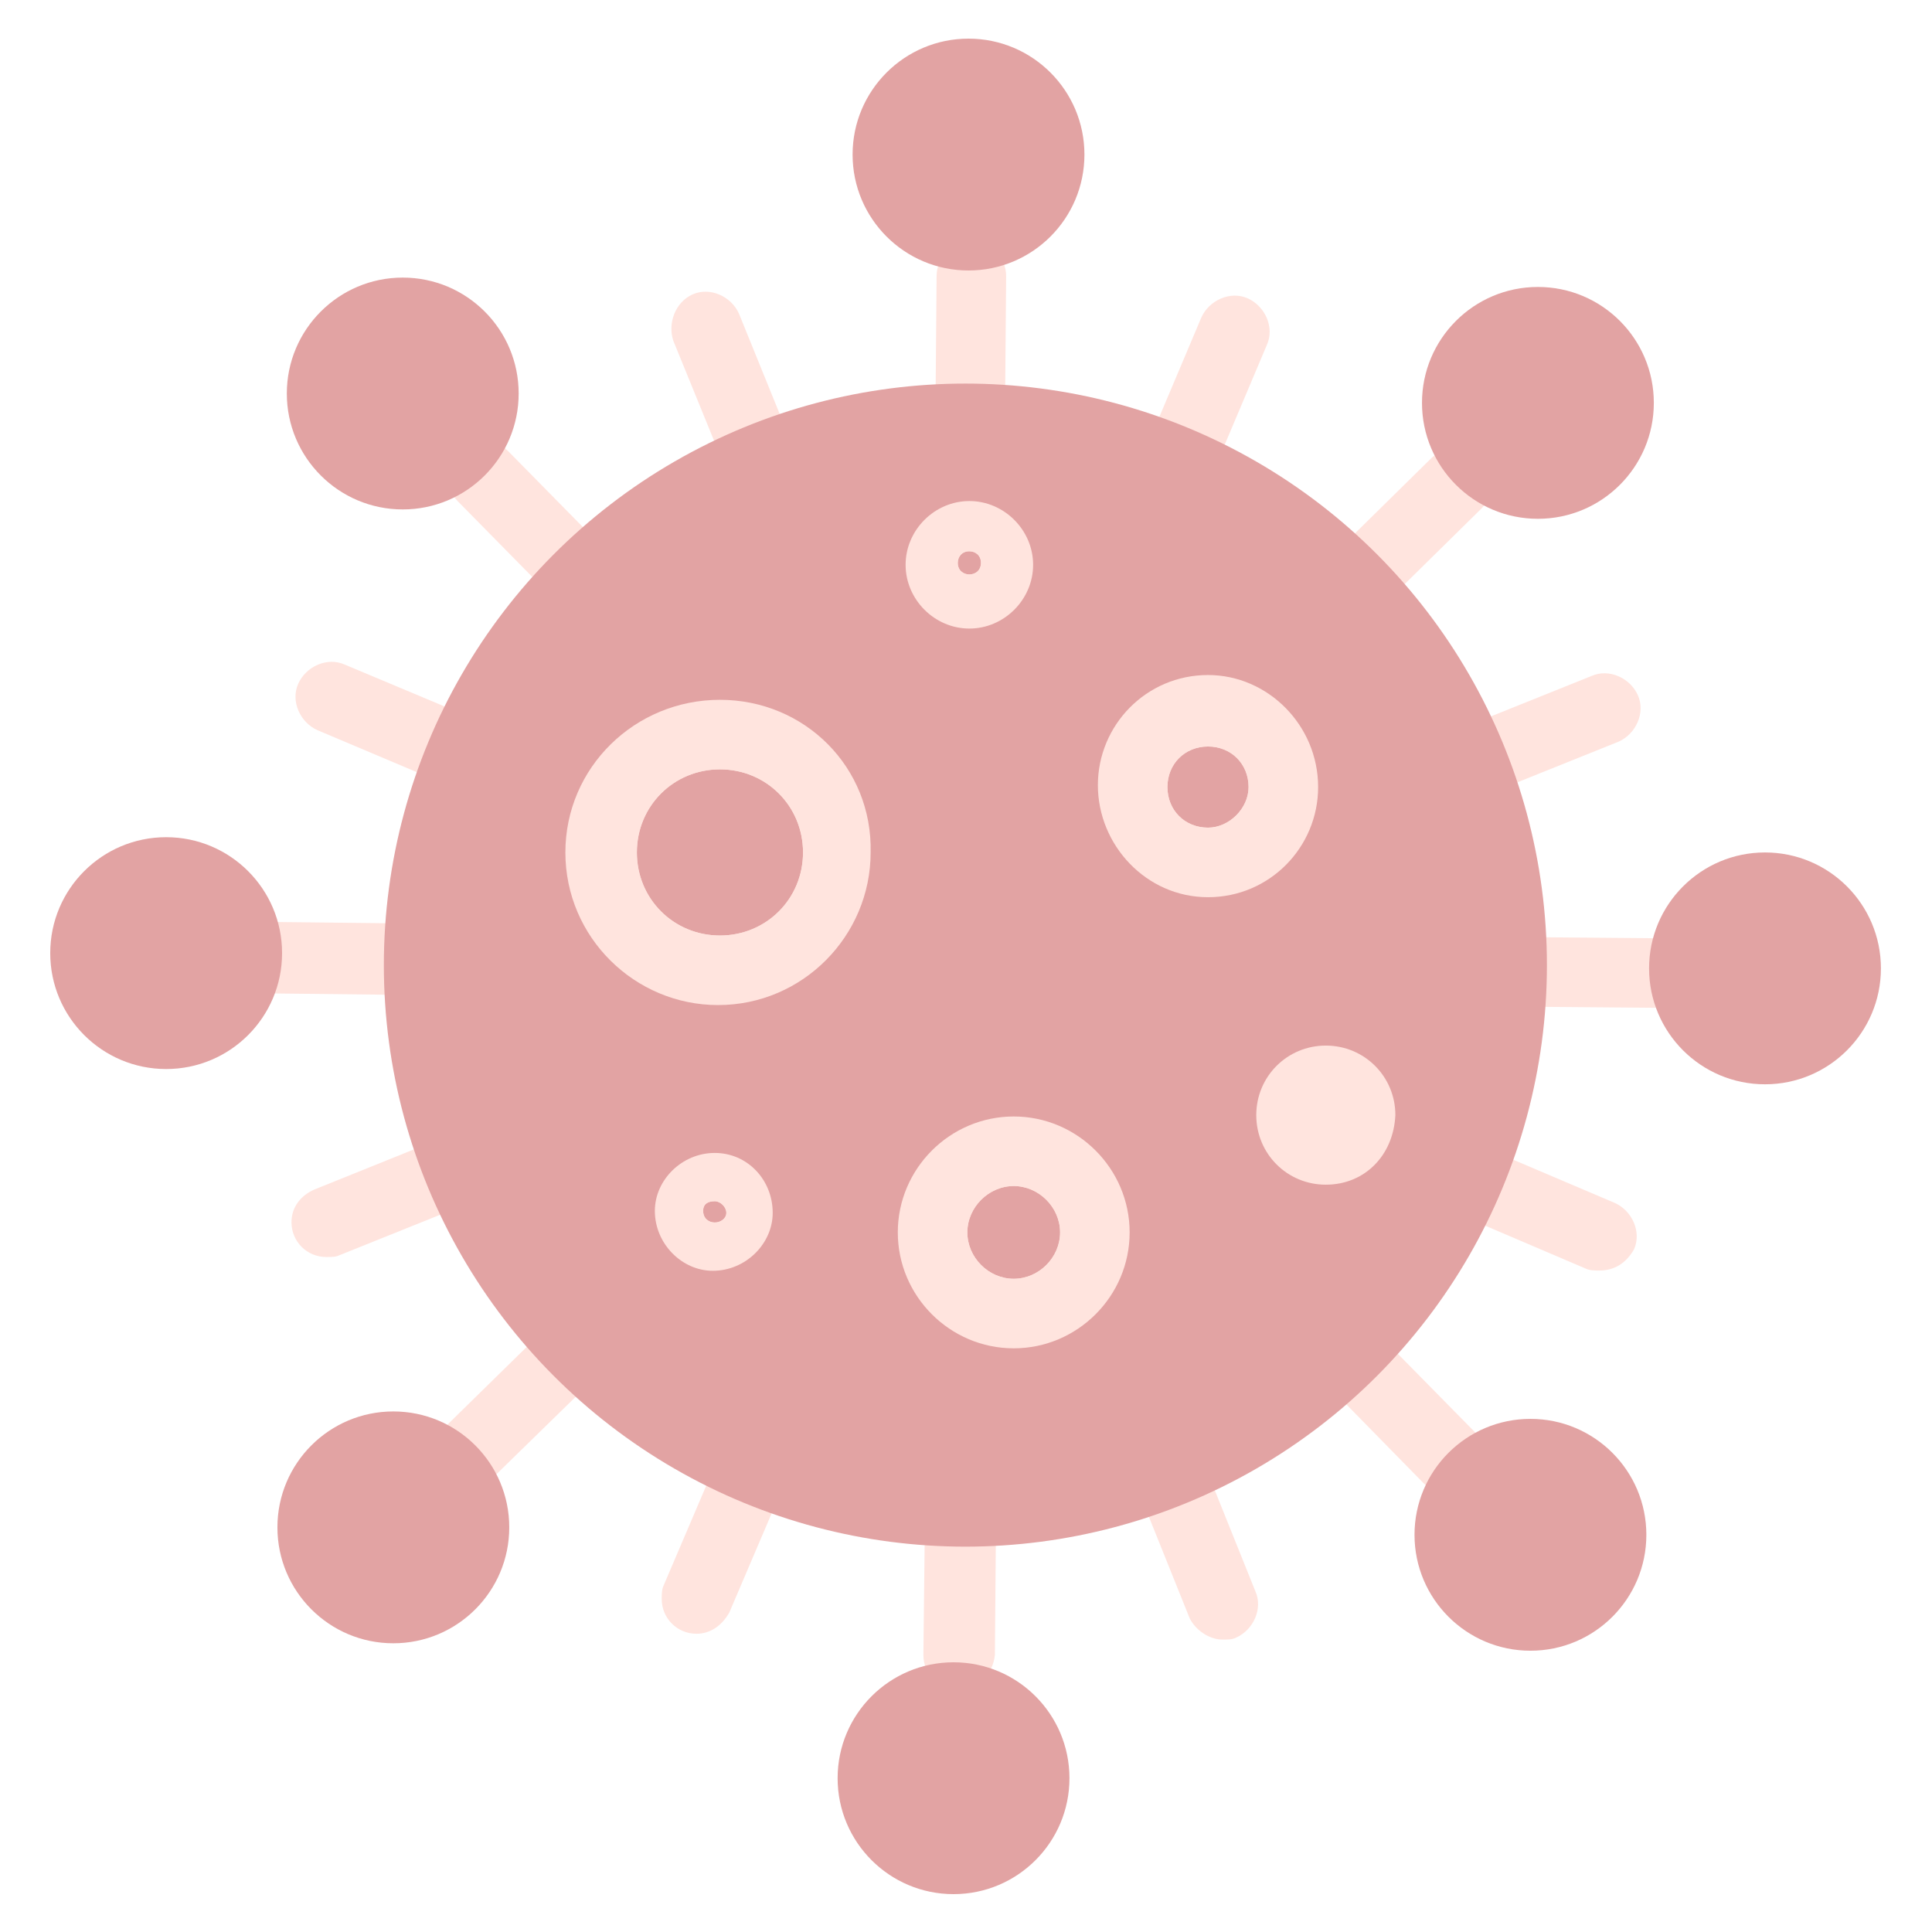 <?xml version="1.0" encoding="utf-8"?>
<!-- Generator: Adobe Illustrator 25.0.1, SVG Export Plug-In . SVG Version: 6.00 Build 0)  -->
<svg version="1.1" id="Layer_1" xmlns="http://www.w3.org/2000/svg" xmlns:xlink="http://www.w3.org/1999/xlink" x="0px" y="0px"
	 width="100px" height="100px" viewBox="0 0 100 100" style="enable-background:new 0 0 100 100;" xml:space="preserve">
<style type="text/css">
	.st0{fill:none;}
	.st1{fill:#FFE4DE;}
	.st2{fill:#E2A3A3;}
	.st3{fill:none;stroke:#E2A3A3;stroke-width:2.127;stroke-miterlimit:10;}
</style>
<g>
	<g id="Group_2234" transform="translate(13.234 33.795)">
		<line id="Line_111" class="st0" x1="3.9" y1="2.4" x2="36.8" y2="16.2"/>
		<path id="Path_5704" class="st1" d="M36.8,18c-0.2,0-0.5,0-0.7-0.1L3.2,4c-0.9-0.4-1.4-1.5-1-2.4c0.4-0.9,1.5-1.4,2.4-1l32.9,13.8
			c0.9,0.4,1.4,1.4,1,2.4C38.2,17.6,37.5,18,36.8,18z"/>
	</g>
	<g id="Group_2235" transform="translate(21.396 21.745)">
		<line id="Line_112" class="st0" x1="3.6" y1="2.9" x2="28.6" y2="28.3"/>
		<path id="Path_5705" class="st1" d="M28.6,30.1c-0.5,0-1-0.2-1.3-0.5L2.3,4.2c-0.7-0.7-0.7-1.9,0-2.6c0.7-0.7,1.9-0.7,2.6,0
			L29.9,27c0.7,0.7,0.7,1.9,0,2.6C29.5,29.9,29.1,30.1,28.6,30.1z"/>
	</g>
	<g id="Group_2236" transform="translate(33.55 13.737)">
		<line id="Line_113" class="st0" x1="3" y1="3.2" x2="16.5" y2="36.3"/>
		<path id="Path_5706" class="st1" d="M16.5,38.1c-0.7,0-1.4-0.4-1.7-1.1L1.3,3.9C1,3,1.4,1.9,2.3,1.5c0.9-0.4,2,0.1,2.4,1l13.4,33
			c0.4,0.9-0.1,2-1,2.4C16.9,38,16.7,38.1,16.5,38.1L16.5,38.1z"/>
	</g>
	<g id="Group_2237" transform="translate(47.578 10.998)">
		<line id="Line_114" class="st0" x1="2.7" y1="3.3" x2="2.4" y2="39"/>
		<path id="Path_5707" class="st1" d="M2.4,40.8L2.4,40.8c-1,0-1.8-0.8-1.8-1.8c0,0,0,0,0,0L0.9,3.3c0-1,0.8-1.8,1.8-1.8h0
			c1,0,1.8,0.8,1.8,1.8c0,0,0,0,0,0L4.2,39C4.2,40,3.4,40.8,2.4,40.8z"/>
	</g>
	<g id="Group_2238" transform="translate(47.578 13.941)">
		<line id="Line_115" class="st0" x1="16.3" y1="3.2" x2="2.4" y2="36.1"/>
		<path id="Path_5708" class="st1" d="M2.4,37.9c-1,0-1.8-0.8-1.8-1.8c0-0.2,0-0.5,0.1-0.7L14.6,2.5c0.4-0.9,1.5-1.4,2.4-1
			c0.9,0.4,1.4,1.5,1,2.4l0,0L4.1,36.8C3.8,37.4,3.2,37.9,2.4,37.9z"/>
	</g>
	<g id="Group_2239" transform="translate(47.578 22.123)">
		<line id="Line_116" class="st0" x1="27.8" y1="2.9" x2="2.4" y2="27.9"/>
		<path id="Path_5709" class="st1" d="M2.4,29.7c-1,0-1.8-0.8-1.8-1.8c0-0.5,0.2-1,0.5-1.3l25.4-25c0.7-0.7,1.9-0.7,2.6,0
			s0.7,1.9,0,2.6l-25.4,25C3.4,29.5,2.9,29.7,2.4,29.7z"/>
	</g>
	<g id="Group_2240" transform="translate(47.578 34.288)">
		<line id="Line_117" class="st0" x1="35.5" y1="2.3" x2="2.4" y2="15.7"/>
		<path id="Path_5710" class="st1" d="M2.4,17.5c-1,0-1.8-0.8-1.8-1.8C0.6,15,1,14.3,1.7,14L34.8,0.7c0.9-0.4,2,0.1,2.4,1
			s-0.1,2-1,2.4L3.1,17.4C2.9,17.5,2.7,17.5,2.4,17.5z"/>
	</g>
	<g id="Group_2241" transform="translate(47.578 48.263)">
		<line id="Line_118" class="st0" x1="38.1" y1="2" x2="2.4" y2="1.7"/>
		<path id="Path_5711" class="st1" d="M38.1,3.9L38.1,3.9L2.4,3.6c-1,0-1.8-0.8-1.8-1.8c0-1,0.8-1.8,1.8-1.8l35.7,0.3
			c1,0,1.8,0.8,1.8,1.8C39.9,3.1,39.1,3.9,38.1,3.9L38.1,3.9z"/>
	</g>
	<g id="Group_2242" transform="translate(47.578 48.263)">
		<line id="Line_119" class="st0" x1="35.2" y1="15.7" x2="2.4" y2="1.7"/>
		<path id="Path_5712" class="st1" d="M35.2,17.5c-0.2,0-0.5,0-0.7-0.1L1.7,3.4C0.8,3,0.4,1.9,0.7,1c0.4-0.9,1.5-1.4,2.4-1l0,0
			L36,14c0.9,0.4,1.4,1.5,1,2.4C36.6,17.1,36,17.5,35.2,17.5L35.2,17.5z"/>
	</g>
	<g id="Group_2243" transform="translate(47.578 48.263)">
		<line id="Line_120" class="st0" x1="27.4" y1="27.2" x2="2.4" y2="1.7"/>
		<path id="Path_5713" class="st1" d="M27.4,29c-0.5,0-1-0.2-1.3-0.5L1.1,3c-0.7-0.7-0.7-1.9,0-2.6c0.7-0.7,1.9-0.7,2.6,0l25,25.4
			c0.7,0.7,0.7,1.9,0,2.6C28.3,28.8,27.9,29,27.4,29L27.4,29z"/>
	</g>
	<g id="Group_2244" transform="translate(47.578 48.264)">
		<line id="Line_121" class="st0" x1="15.7" y1="34.8" x2="2.4" y2="1.7"/>
		<path id="Path_5714" class="st1" d="M15.7,36.6c-0.7,0-1.4-0.5-1.7-1.1L0.7,2.4c-0.4-0.9,0.1-2,1-2.4c0.9-0.4,2,0.1,2.4,1
			l13.3,33.1c0.4,0.9-0.1,2-1,2.4C16.2,36.6,16,36.6,15.7,36.6L15.7,36.6z"/>
	</g>
	<g id="Group_2245" transform="translate(47.195 48.263)">
		<line id="Line_122" class="st0" x1="2.4" y1="37.4" x2="2.8" y2="1.7"/>
		<path id="Path_5715" class="st1" d="M2.4,39.2L2.4,39.2c-1,0-1.8-0.8-1.8-1.8c0,0,0,0,0,0L1,1.7c0-1,0.8-1.8,1.8-1.8
			s1.8,0.8,1.8,1.8L4.3,37.4C4.2,38.4,3.4,39.2,2.4,39.2z"/>
	</g>
	<g id="Group_2246" transform="translate(32.95 48.263)">
		<line id="Line_123" class="st0" x1="3.1" y1="34.5" x2="17.1" y2="1.7"/>
		<path id="Path_5716" class="st1" d="M3.1,36.3c-1,0-1.8-0.8-1.8-1.8c0-0.2,0-0.5,0.1-0.7L15.4,1c0.4-0.9,1.5-1.4,2.4-1
			c0.9,0.4,1.4,1.5,1,2.4l-14,32.8C4.4,35.9,3.8,36.3,3.1,36.3z"/>
	</g>
	<g id="Group_2247" transform="translate(20.938 48.263)">
		<line id="Line_124" class="st0" x1="3.6" y1="26.7" x2="29.1" y2="1.7"/>
		<path id="Path_5717" class="st1" d="M3.6,28.5c-1,0-1.8-0.8-1.8-1.8c0-0.5,0.2-1,0.5-1.3L27.8,0.4c0.7-0.7,1.9-0.7,2.6,0
			c0.7,0.7,0.7,1.9,0,2.6L4.8,28C4.5,28.3,4.1,28.5,3.6,28.5z"/>
	</g>
	<g id="Group_2248" transform="translate(12.987 48.263)">
		<line id="Line_125" class="st0" x1="3.9" y1="15" x2="37" y2="1.7"/>
		<path id="Path_5718" class="st1" d="M3.9,16.8c-1,0-1.8-0.8-1.8-1.8c0-0.8,0.5-1.4,1.2-1.7L36.3,0c0.9-0.4,2,0.1,2.4,1
			c0.4,0.9-0.1,2-1,2.4l0,0L4.6,16.7C4.4,16.8,4.2,16.8,3.9,16.8z"/>
	</g>
	<g id="Group_2249" transform="translate(10.314 47.823)">
		<line id="Line_126" class="st0" x1="4" y1="1.8" x2="39.7" y2="2.2"/>
		<path id="Path_5719" class="st1" d="M39.7,4L39.7,4L4,3.6c-1,0-1.8-0.8-1.8-1.8S3-0.1,4-0.1h0l35.7,0.4c1,0,1.8,0.8,1.8,1.8
			S40.7,4,39.7,4L39.7,4z"/>
	</g>
	<g id="Group_2250" transform="translate(17.968 18.654)">
		<ellipse id="Ellipse_17" class="st2" cx="32" cy="31.3" rx="30.1" ry="30.1"/>
	</g>
	<g id="Group_2251" transform="translate(27.864 35.722)">
		<path id="Path_5720" class="st1" d="M9.4,2.3C6,2.3,3.3,5,3.3,8.4s2.7,6.1,6.1,6.1c3.4,0,6.1-2.7,6.1-6.1C15.5,5,12.8,2.3,9.4,2.3
			C9.4,2.3,9.4,2.3,9.4,2.3z M9.4,12.7c-2.4,0-4.3-1.9-4.3-4.3C5.1,6,7,4.1,9.4,4.1c2.4,0,4.3,1.9,4.3,4.3
			C13.7,10.8,11.8,12.7,9.4,12.7z"/>
		<path id="Path_5721" class="st1" d="M9.4,0.5C5,0.5,1.4,4,1.4,8.4c0,4.4,3.6,7.9,7.9,7.9c4.4,0,7.9-3.6,7.9-7.9v0
			C17.3,4,13.8,0.5,9.4,0.5z M9.4,12.7c-2.4,0-4.3-1.9-4.3-4.3C5.1,6,7,4.1,9.4,4.1c2.4,0,4.3,1.9,4.3,4.3
			C13.7,10.8,11.8,12.7,9.4,12.7z"/>
	</g>
	<g id="Group_2252" transform="translate(56.526 34.439)">
		<path id="Path_5722" class="st1" d="M6,2.3C3.8,2.3,2,4.1,2,6.3s1.8,3.9,3.9,3.9c2.2,0,3.9-1.8,3.9-3.9c0,0,0,0,0,0
			C9.9,4.1,8.1,2.3,6,2.3z M6,8.4c-1.2,0-2.1-0.9-2.1-2.1c0-1.2,0.9-2.1,2.1-2.1s2.1,0.9,2.1,2.1C8.1,7.4,7.1,8.4,6,8.4L6,8.4z"/>
		<path id="Path_5723" class="st1" d="M6,0.5c-3.2,0-5.7,2.6-5.7,5.7S2.8,12,6,12s5.7-2.6,5.7-5.7C11.7,3.1,9.1,0.5,6,0.5z M6,8.4
			c-1.2,0-2.1-0.9-2.1-2.1c0-1.2,0.9-2.1,2.1-2.1s2.1,0.9,2.1,2.1C8.1,7.4,7.1,8.4,6,8.4L6,8.4z"/>
	</g>
	<g id="Group_2253" transform="translate(45.77 58.289)">
		<path id="Path_5724" class="st1" d="M6.7,1.3c-2.3,0-4.2,1.9-4.2,4.2s1.9,4.2,4.2,4.2c2.3,0,4.2-1.9,4.2-4.2v0
			C10.9,3.2,9,1.3,6.7,1.3z M6.7,7.9c-1.3,0-2.4-1.1-2.4-2.4s1.1-2.4,2.4-2.4s2.4,1.1,2.4,2.4l0,0C9.1,6.8,8,7.9,6.7,7.9z"/>
		<path id="Path_5725" class="st1" d="M6.7-0.5c-3.3,0-6,2.7-6,6s2.7,6,6,6c3.3,0,6-2.7,6-6C12.7,2.2,10-0.5,6.7-0.5z M6.7,7.9
			c-1.3,0-2.4-1.1-2.4-2.4s1.1-2.4,2.4-2.4s2.4,1.1,2.4,2.4l0,0C9.1,6.8,8,7.9,6.7,7.9z"/>
	</g>
	<g id="Group_2254" transform="translate(32.695 60.276)">
		<path id="Path_5726" class="st1" d="M4.3,1.2c-0.7,0-1.2,0.5-1.2,1.2c0,0.7,0.5,1.2,1.2,1.2c0.7,0,1.2-0.5,1.2-1.2c0,0,0,0,0,0
			C5.5,1.8,5,1.2,4.3,1.2z M4.3,3C4,3,3.7,2.8,3.7,2.4S4,1.9,4.3,1.9s0.6,0.3,0.6,0.6S4.6,3,4.3,3z"/>
		<path id="Path_5727" class="st1" d="M4.3-0.6c-1.7,0-3.1,1.4-3.1,3c0,1.7,1.4,3.1,3,3.1c1.7,0,3.1-1.4,3.1-3c0,0,0,0,0,0
			C7.3,0.8,6-0.6,4.3-0.6z M4.3,3C4,3,3.7,2.8,3.7,2.4S4,1.9,4.3,1.9l0,0c0.3,0,0.6,0.3,0.6,0.6S4.6,3,4.3,3z"/>
	</g>
	<g id="Group_2255" transform="translate(46.274 25.034)">
		<path id="Path_5728" class="st1" d="M3.9,2.7c-0.8,0-1.4,0.7-1.4,1.5c0,0.8,0.7,1.4,1.5,1.4c0.8,0,1.4-0.7,1.4-1.5c0,0,0,0,0,0
			C5.4,3.4,4.7,2.7,3.9,2.7C3.9,2.7,3.9,2.7,3.9,2.7z M3.9,4.7c-0.3,0-0.6-0.2-0.6-0.6c0-0.3,0.2-0.6,0.6-0.6c0.3,0,0.6,0.2,0.6,0.6
			c0,0,0,0,0,0C4.5,4.5,4.2,4.7,3.9,4.7L3.9,4.7z"/>
		<path id="Path_5729" class="st1" d="M3.9,0.9c-1.8,0-3.3,1.5-3.3,3.3c0,1.8,1.5,3.3,3.3,3.3c1.8,0,3.3-1.5,3.3-3.3c0,0,0,0,0,0
			C7.2,2.4,5.7,0.9,3.9,0.9z M3.9,4.7c-0.3,0-0.6-0.2-0.6-0.6c0-0.3,0.2-0.6,0.6-0.6c0.3,0,0.6,0.2,0.6,0.6c0,0,0,0,0,0
			C4.5,4.5,4.2,4.7,3.9,4.7L3.9,4.7z"/>
	</g>
	<g id="Group_2256" transform="translate(65.224 54.619)">
		<circle id="Ellipse_18" class="st1" cx="3.4" cy="3.2" r="1.7"/>
		<path id="Path_5730" class="st1" d="M3.4,6.7c-2,0-3.6-1.6-3.6-3.6s1.6-3.6,3.6-3.6c2,0,3.6,1.6,3.6,3.6c0,0,0,0,0,0
			C6.9,5.2,5.4,6.7,3.4,6.7z M3.4,3.1C3.3,3.1,3.3,3.1,3.4,3.1L3.4,3.1C3.3,3.3,3.5,3.3,3.4,3.1C3.5,3.1,3.4,3.1,3.4,3.1
			C3.4,3.1,3.4,3.1,3.4,3.1L3.4,3.1z"/>
	</g>
	<g id="Group_2265" transform="translate(0 0)">
		<g id="Group_2257" transform="translate(42.555 87.84)">
			<circle id="Ellipse_19" class="st2" cx="6.8" cy="4.2" r="6"/>
		</g>
		<g id="Group_2258" transform="translate(73.715 74.741)">
			<circle id="Ellipse_20" class="st2" cx="5.5" cy="4.7" r="6"/>
		</g>
		<g id="Group_2259" transform="translate(86.456 44.023)">
			<circle id="Ellipse_21" class="st2" cx="4.9" cy="6.1" r="6"/>
		</g>
		<g id="Group_2260" transform="translate(0 43.233)">
			<circle id="Ellipse_22" class="st2" cx="8.6" cy="6.1" r="6"/>
		</g>
		<g id="Group_2261" transform="translate(12.259 74.256)">
			<circle id="Ellipse_23" class="st2" cx="8.1" cy="4.8" r="6"/>
		</g>
		<g id="Group_2262" transform="translate(12.746 12.968)">
			<circle id="Ellipse_24" class="st2" cx="8.1" cy="7.4" r="6"/>
		</g>
		<g id="Group_2263" transform="translate(74.202 13.453)">
			<circle id="Ellipse_25" class="st2" cx="5.4" cy="7.4" r="6"/>
		</g>
		<g id="Group_2264" transform="translate(43.33)">
			<circle id="Ellipse_26" class="st2" cx="6.8" cy="8" r="6"/>
		</g>
	</g>
</g>
</svg>
